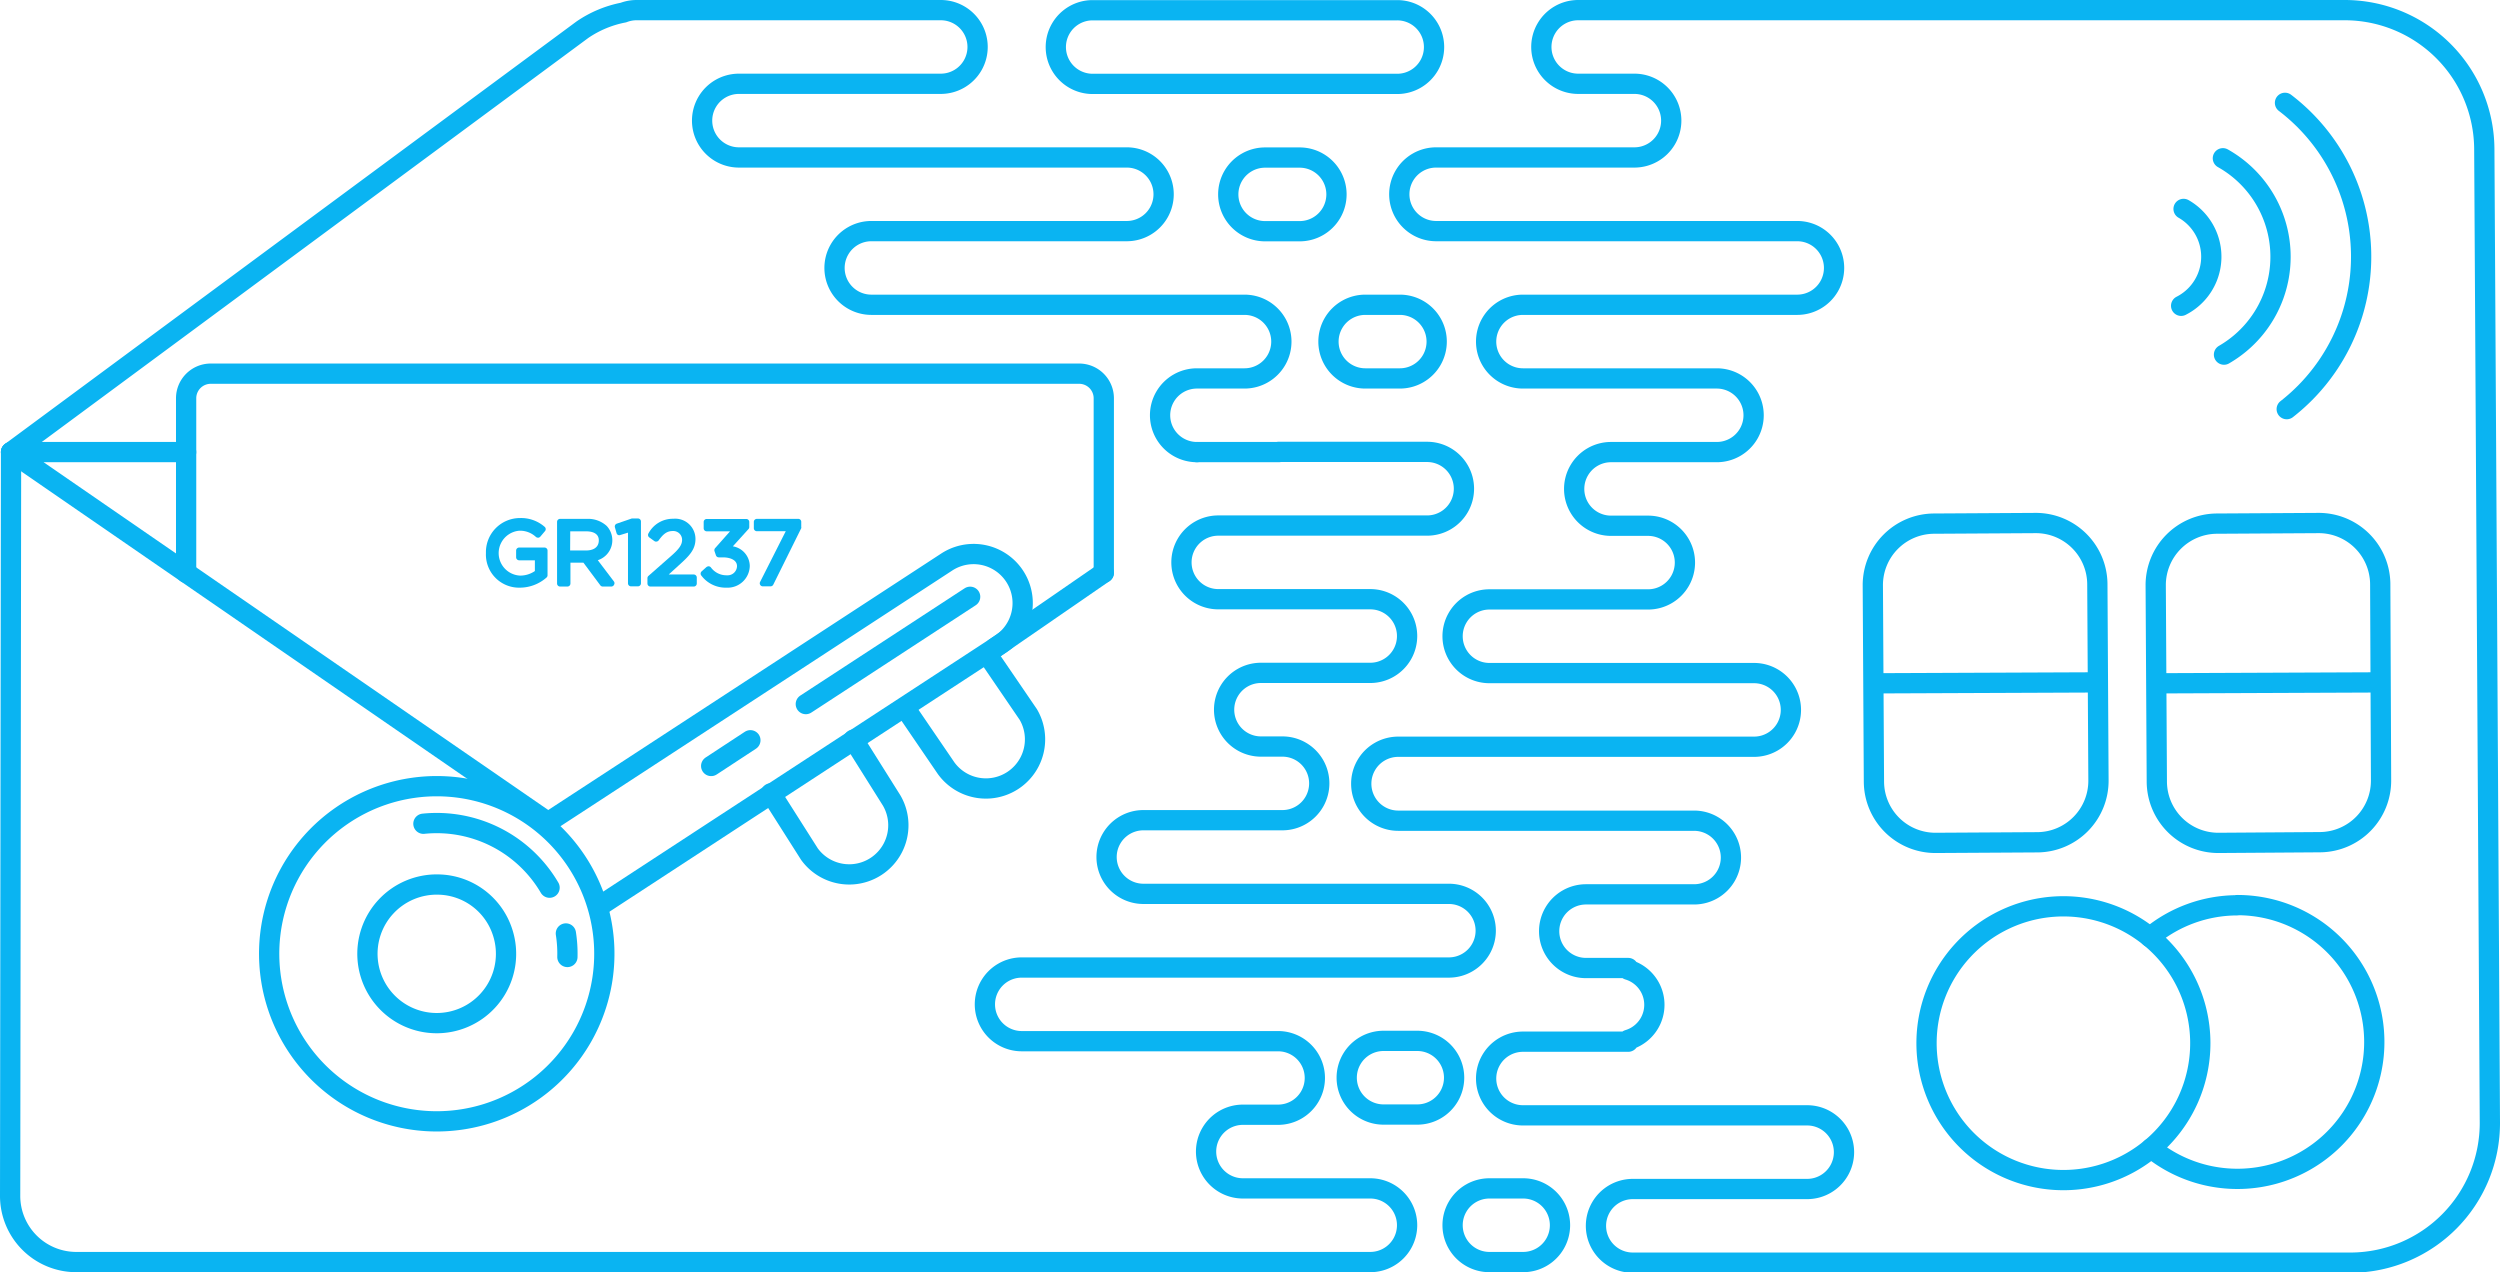 <svg xmlns="http://www.w3.org/2000/svg" viewBox="0 0 246.74 125.57"><defs><style>.cls-1{fill:none;stroke:#0ab4f2;stroke-linecap:round;stroke-linejoin:round;stroke-width:2px;}.cls-2{fill:#0ab4f2;}</style></defs><title>Монтажная область 6</title><path class="cls-1" d="M118.13,44.62a3.63,3.63,0,0,1,0-7.27h4.7a3.63,3.63,0,0,0,0-7.27H86a3.63,3.63,0,0,1,0-7.27h25.21a3.63,3.63,0,0,0,0-7.27H72.93a3.63,3.63,0,0,1,0-7.27H92.85a3.63,3.63,0,1,0,0-7.27H62.79a3.6,3.6,0,0,0-1.26.24,10.79,10.79,0,0,0-4.06,1.7L1.09,44.62"></path><path class="cls-1" d="M245.19,14.65A13.78,13.78,0,0,0,231.37,1H155.76a3.63,3.63,0,0,0,0,7.27h5.55a3.63,3.63,0,0,1,0,7.27H141.74a3.63,3.63,0,0,0,0,7.27h35.64a3.63,3.63,0,0,1,0,7.27H150.31a3.63,3.63,0,0,0,0,7.27h19.13a3.63,3.63,0,1,1,0,7.27H159a3.63,3.63,0,0,0,0,7.27h3.66a3.63,3.63,0,0,1,0,7.27H147a3.63,3.63,0,0,0,0,7.27h26.12a3.63,3.63,0,0,1,0,7.27H138A3.63,3.63,0,0,0,138,81h29.2a3.63,3.63,0,0,1,0,7.27H156.53a3.63,3.63,0,0,0,0,7.27h4.17v.17a3.61,3.61,0,0,1,0,6.92v.18H150.31a3.63,3.63,0,1,0,0,7.27h28.05a3.63,3.63,0,0,1,0,7.27H161.15a3.63,3.63,0,1,0,0,7.27h70.92a13.78,13.78,0,0,0,13.67-13.81Z"></path><g id="white_icon" data-name="white icon"><path class="cls-1" d="M215.51,20.62a5.43,5.43,0,0,1-.24,9.56"></path><path class="cls-1" d="M225.52,10.15a19.09,19.09,0,0,1,.17,30.23"></path><path class="cls-1" d="M219.39,15.62A11.15,11.15,0,0,1,219.5,35"></path><path class="cls-1" d="M234.92,57.62a6.07,6.07,0,0,0-6.09-6l-10.07.06a6.07,6.07,0,0,0-6,6.09l.11,19.42a6.07,6.07,0,0,0,6.09,6L229,83.12A6.07,6.07,0,0,0,235,77Zm-.39,9.73-21.38.09"></path><path class="cls-1" d="M207,57.62a6.07,6.07,0,0,0-6.09-6l-10.07.06a6.07,6.07,0,0,0-6,6.09l.11,19.42a6.07,6.07,0,0,0,6.09,6l10.07-.06a6.07,6.07,0,0,0,6-6.09Zm-.39,9.73-21.38.09"></path><path class="cls-1" d="M220.78,89.35a13.46,13.46,0,0,0-8.59,3.14,13.51,13.51,0,0,1,.12,20.84,13.51,13.51,0,1,0,8.47-24Z"></path><path class="cls-1" d="M212.19,92.49a13.51,13.51,0,1,0,.12,20.84"></path></g><line class="cls-1" x1="126.22" y1="44.62" x2="118.13" y2="44.62"></line><line class="cls-1" x1="98.19" y1="63.94" x2="108.94" y2="56.53"></line><polyline class="cls-1" points="18.37 44.62 1.09 44.62 53.52 80.75"></polyline><path class="cls-1" d="M108.94,56.53V39.3a2.43,2.43,0,0,0-2.42-2.42H20.79a2.43,2.43,0,0,0-2.42,2.42V56.53"></path><path class="cls-2" d="M51.3,58a4,4,0,0,0,2.64-1,.3.3,0,0,0,.1-.23V54.34a.3.3,0,0,0-.3-.3H51.24a.3.3,0,0,0-.3.3V55a.3.3,0,0,0,.3.3h1.55v1.06a2.57,2.57,0,0,1-1.45.45,2.22,2.22,0,0,1-.09-4.43,2.3,2.3,0,0,1,1.65.62.37.37,0,0,0,.22.07.31.31,0,0,0,.21-.11l.44-.52a.3.3,0,0,0,0-.43,3.53,3.53,0,0,0-2.46-.88,3.36,3.36,0,0,0-3.35,3.45A3.27,3.27,0,0,0,51.3,58Z"></path><path class="cls-2" d="M55.28,57.89H56a.3.3,0,0,0,.3-.3V55.53h1.28l1.67,2.24a.3.3,0,0,0,.24.12h.84a.3.3,0,0,0,.27-.17.3.3,0,0,0,0-.32L59,55.29a2.07,2.07,0,0,0,.88-3.38,2.72,2.72,0,0,0-1.94-.7H55.28a.3.3,0,0,0-.3.3v6.08A.3.3,0,0,0,55.28,57.89Zm1-5.45h1.57c.47,0,1.25.12,1.25.89s-.65,1-1.26,1H56.27Z"></path><path class="cls-2" d="M61,52.8a.3.3,0,0,0,.23,0l.75-.23v5a.3.3,0,0,0,.3.3h.68a.3.3,0,0,0,.3-.3V51.47a.3.3,0,0,0-.3-.3h-.5l-.1,0-1.48.51a.3.3,0,0,0-.19.37l.16.56A.31.31,0,0,0,61,52.8Z"></path><path class="cls-2" d="M64.22,57.89h4.25a.3.3,0,0,0,.3-.3V57a.3.3,0,0,0-.3-.3H66l1-.91c1-.9,1.64-1.53,1.64-2.59a2,2,0,0,0-2.19-2,2.72,2.72,0,0,0-2.44,1.43.3.3,0,0,0,.07.41l.5.36a.29.29,0,0,0,.23.05.3.3,0,0,0,.2-.12c.48-.67.85-.92,1.39-.92a.87.87,0,0,1,.92.86c0,.5-.28.91-1.17,1.68L64,56.84a.3.3,0,0,0-.1.23v.53A.3.3,0,0,0,64.22,57.89Z"></path><path class="cls-2" d="M72.33,53.92l1.54-1.7a.3.3,0,0,0,.08-.2v-.5a.3.3,0,0,0-.3-.3H69.75a.3.3,0,0,0-.3.3v.62a.3.3,0,0,0,.3.3h2.3l-1.47,1.66a.31.31,0,0,0-.06.3l.14.41a.3.3,0,0,0,.29.2h.39c.68,0,1.4.23,1.4.87a.93.93,0,0,1-1,.9A1.9,1.9,0,0,1,70.16,56a.31.31,0,0,0-.21-.11.41.41,0,0,0-.23.08l-.49.44a.3.3,0,0,0,0,.41A3,3,0,0,0,71.7,58,2.19,2.19,0,0,0,74,55.86,2,2,0,0,0,72.33,53.92Z"></path><path class="cls-2" d="M78.83,51.21H74.7a.3.3,0,0,0-.3.3v.62a.3.3,0,0,0,.3.3h2.85l-2.53,5a.3.3,0,0,0,.27.44h.76a.3.3,0,0,0,.27-.17l2.76-5.57a.3.3,0,0,0,0-.13v-.51A.3.3,0,0,0,78.83,51.21Z"></path><path class="cls-1" d="M139.88,110h-3.33a3.63,3.63,0,0,1,0-7.27h3.33a3.63,3.63,0,0,1,0,7.27Z"></path><path class="cls-1" d="M150.32,124.56H147a3.63,3.63,0,0,1,0-7.27h3.33a3.63,3.63,0,0,1,0,7.27Z"></path><path class="cls-1" d="M1.09,44.62,1,118.05a6.53,6.53,0,0,0,6.51,6.51H135.24a3.63,3.63,0,0,0,0-7.27H122.67a3.63,3.63,0,0,1,0-7.27h3.47a3.63,3.63,0,0,0,0-7.26H100.84a3.63,3.63,0,0,1,0-7.27H143a3.63,3.63,0,0,0,0-7.27H112.85a3.63,3.63,0,1,1,0-7.27h13.72a3.63,3.63,0,0,0,0-7.27h-2.12a3.63,3.63,0,0,1,0-7.27h10.79a3.63,3.63,0,0,0,0-7.27h-15a3.63,3.63,0,0,1,0-7.27h20.61a3.63,3.63,0,0,0,0-7.27H126.22"></path><path class="cls-1" d="M137.9,8.28H107.84a3.63,3.63,0,0,1,0-7.27H137.9a3.63,3.63,0,0,1,0,7.27Z"></path><path class="cls-1" d="M128.27,22.82h-3.41a3.63,3.63,0,0,1,0-7.27h3.41a3.63,3.63,0,0,1,0,7.27Z"></path><path class="cls-1" d="M138.16,37.35h-3.41a3.63,3.63,0,1,1,0-7.27h3.41a3.63,3.63,0,0,1,0,7.27Z"></path><path class="cls-1" d="M54,81.21,93.44,55.47a4.84,4.84,0,1,1,5.3,8.11L59.35,89.31"></path><path class="cls-1" d="M97.49,64.66l4,5.86a4.85,4.85,0,0,1-8.11,5.3l-4-5.86"></path><path class="cls-1" d="M84.23,73,88,79a4.85,4.85,0,0,1-8.11,5.3l-3.81-6"></path><path class="cls-1" d="M42.81,110.67a16.54,16.54,0,1,1,5.26-.76A16.56,16.56,0,0,1,42.81,110.67Zm.42-23.37a6.84,6.84,0,1,0,6.4,4.79A6.79,6.79,0,0,0,43.23,87.3Z"></path><path class="cls-1" d="M41.79,81.3a12.91,12.91,0,0,1,12.45,6.31"></path><path class="cls-1" d="M55.85,92.13A12.9,12.9,0,0,1,56,94.45"></path><path class="cls-1" d="M74.06,73.06,70.19,75.6"></path><path class="cls-1" d="M95.75,58.9,79.53,69.49"></path></svg>